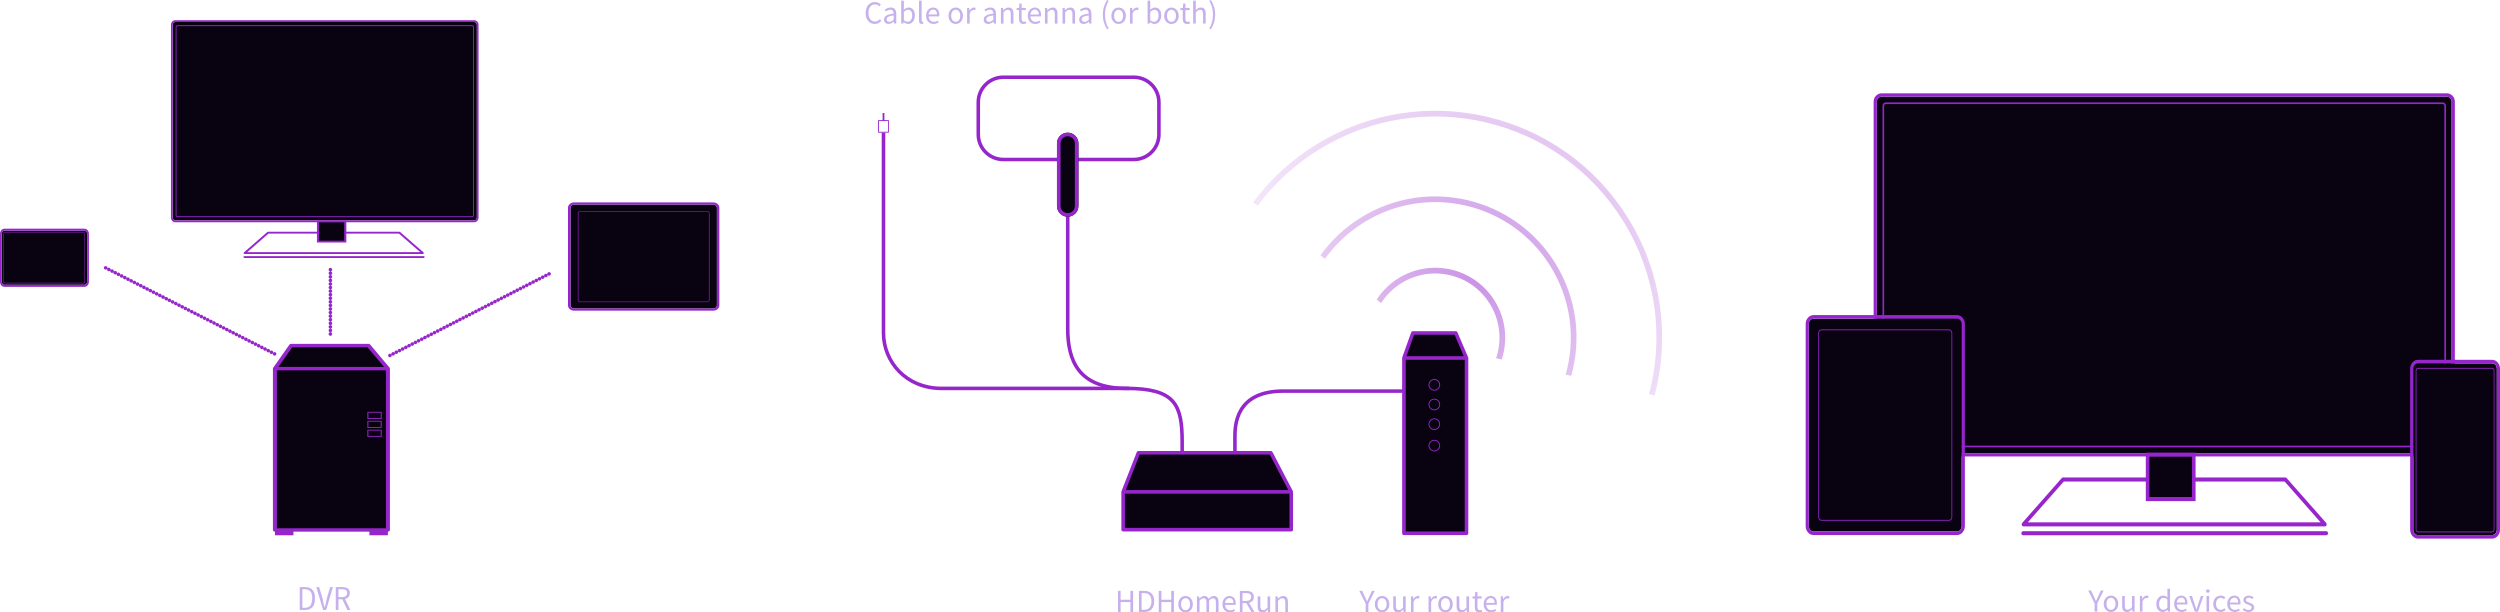 <?xml version="1.0" encoding="UTF-8"?>
<svg id="Layer_1" data-name="Layer 1" xmlns="http://www.w3.org/2000/svg" xmlns:xlink="http://www.w3.org/1999/xlink" viewBox="0 0 1397.89 342.39">
  <defs>
    <style>
      .cls-1 {
        fill: #c7b1ed;
      }

      .cls-2 {
        fill: #090211;
      }

      .cls-3 {
        fill: url(#radial-gradient);
        fill-opacity: .5;
      }

      .cls-3, .cls-4 {
        fill-rule: evenodd;
      }

      .cls-4 {
        fill: #9626cb;
      }

      .cls-5 {
        fill: none;
        stroke: #9626cb;
        stroke-dasharray: 0 2;
        stroke-linecap: round;
        stroke-width: 2px;
      }
    </style>
    <radialGradient id="radial-gradient" cx="-267.87" cy="707.7" fx="-267.87" fy="707.7" r="1.07" gradientTransform="translate(108580.64 54017.09) rotate(-42.71) scale(159.2 -159.2)" gradientUnits="userSpaceOnUse">
      <stop offset="0" stop-color="#9626cb"/>
      <stop offset="1" stop-color="#9626cb" stop-opacity="0"/>
    </radialGradient>
  </defs>
  <g id="Page-1">
    <g id="how-it-works-horizontal">
      <g id="Your-Devices">
        <path id="Shape" class="cls-4" d="m1133.88,292.05h163.67l-20.1-22.81h-123.47l-20.1,22.81Zm-3.14.34l22.11-25.09c.18-.21.44-.33.71-.34h124.3c.27,0,.52.12.71.34l22.12,25.09c.63.72.18,1.95-.71,1.95h-168.53c-.9,0-1.35-1.23-.71-1.95Zm-.48,5.77c0-.63.45-1.14,1.01-1.14h169.47c.56,0,1.01.51,1.01,1.14s-.45,1.14-1.01,1.14h-169.47c-.56,0-1.01-.51-1.01-1.14h0Z"/>
        <path id="Path" class="cls-2" d="m1368.1,54.04c1.51,0,2.73,1.25,2.73,2.79v193.74c0,1.54-1.22,2.79-2.73,2.79h-315.9c-1.51,0-2.73-1.25-2.73-2.79V56.83c0-1.54,1.22-2.79,2.73-2.79h315.9Z"/>
        <path id="Shape-2" data-name="Shape" class="cls-4" d="m1372.65,56.84v193.74c0,2.57-2.04,4.66-4.55,4.66h-315.9c-2.51,0-4.55-2.09-4.55-4.66V56.83c0-2.57,2.04-4.66,4.55-4.66h315.9c2.51,0,4.55,2.09,4.55,4.66Zm-1.82,0c0-1.54-1.22-2.8-2.73-2.8h-315.9c-1.51,0-2.73,1.25-2.73,2.79v193.74c0,1.54,1.22,2.8,2.73,2.8h315.9c1.51,0,2.73-1.25,2.73-2.8V56.84h0Z"/>
        <path id="Path-2" data-name="Path" class="cls-2" d="m1053.52,59.12c0-.24.09-.48.26-.65s.4-.27.65-.28h311.43c.24,0,.48.1.65.28.17.17.26.41.26.65v189.16c0,.24-.09.48-.26.65-.17.17-.4.27-.65.28h-311.43c-.24,0-.48-.1-.65-.28-.17-.17-.26-.41-.26-.65V59.12Z"/>
        <path id="Shape-3" data-name="Shape" class="cls-4" d="m1054.43,57.26h311.43c1.01,0,1.82.84,1.82,1.86v189.16c0,1.03-.82,1.86-1.82,1.86h-311.43c-1.01,0-1.82-.83-1.82-1.86V59.12c0-1.03.81-1.86,1.82-1.86Zm0,.93c-.24,0-.48.1-.65.28-.17.17-.26.41-.26.65v189.16c0,.24.09.48.26.65.17.17.4.27.65.28h311.43c.24,0,.48-.1.65-.28.17-.17.26-.41.26-.65V59.12c0-.24-.09-.48-.26-.65s-.4-.27-.65-.28h-311.43Z"/>
        <polygon id="Path-3" data-name="Path" class="cls-2" points="1200.85 279.06 1200.85 254.22 1226.66 254.22 1226.66 279.06 1200.85 279.06"/>
        <path id="Shape-4" data-name="Shape" class="cls-4" d="m1199.84,253.08h27.83v27.12h-27.83v-27.12Zm2.01,2.28v22.54h23.8v-22.54h-23.8Z"/>
        <path id="Path-4" data-name="Path" class="cls-2" d="m1349.41,206.18c0-1.66,1.18-3,2.64-3h41.42c1.46,0,2.65,1.34,2.65,3v90c0,1.66-1.18,3-2.65,3h-41.42c-1.46,0-2.64-1.34-2.64-3v-90h0Z"/>
        <path id="Shape-5" data-name="Shape" class="cls-4" d="m1352.06,201.18h41.42c2.43,0,4.41,2.24,4.41,5v90c0,2.76-1.97,5-4.41,5h-41.42c-2.43,0-4.41-2.24-4.41-5v-90c0-2.76,1.97-5,4.41-5h0Zm0,2c-1.46,0-2.64,1.34-2.64,3v90c0,1.66,1.18,3,2.64,3h41.42c1.46,0,2.64-1.34,2.64-3v-90c0-1.66-1.18-3-2.64-3h-41.42Z"/>
        <path id="Shape-6" data-name="Shape" class="cls-4" d="m1352.06,205.68h41.42c.73,0,1.32.67,1.32,1.5v89c0,.83-.59,1.5-1.32,1.5h-41.42c-.73,0-1.32-.67-1.32-1.5v-89c0-.83.59-1.5,1.32-1.5h0Zm0,.5c-.49,0-.88.45-.88,1v89c0,.55.39,1,.88,1h41.42c.49,0,.88-.45.88-1v-89c0-.55-.4-1-.88-1h-41.42Z"/>
        <path id="Path-5" data-name="Path" class="cls-2" d="m1011.41,181.18c0-1.66,1.18-3,2.64-3h80.2c1.46,0,2.64,1.34,2.64,3v113c0,1.66-1.18,3-2.64,3h-80.2c-1.46,0-2.64-1.34-2.64-3v-113h0Z"/>
        <path id="Shape-7" data-name="Shape" class="cls-4" d="m1014.06,176.18h80.2c2.43,0,4.41,2.24,4.41,5v113c0,2.76-1.97,5-4.41,5h-80.2c-2.43,0-4.41-2.24-4.41-5v-113c0-2.76,1.97-5,4.41-5h0Zm0,2c-1.46,0-2.64,1.34-2.64,3v113c0,1.66,1.18,3,2.64,3h80.2c1.46,0,2.64-1.34,2.64-3v-113c0-1.66-1.18-3-2.64-3h-80.2Z"/>
        <path id="Path-6" data-name="Path" class="cls-2" d="m1016.7,186.18c0-1.11.79-2,1.76-2h71.39c.97,0,1.76.89,1.76,2v103c0,1.1-.79,2-1.76,2h-71.39c-.97,0-1.76-.9-1.76-2v-103h0Z"/>
        <path id="Shape-8" data-name="Shape" class="cls-4" d="m1089.85,184.68h-71.39c-.73,0-1.32.67-1.32,1.5v103c0,.83.59,1.5,1.32,1.5h71.39c.73,0,1.32-.67,1.32-1.5v-103c0-.83-.59-1.5-1.32-1.5h0Zm-71.39-.5c-.97,0-1.76.89-1.76,2v103c0,1.1.79,2,1.76,2h71.39c.97,0,1.76-.9,1.76-2v-103c0-1.11-.79-2-1.76-2h-71.39Z"/>
        <path id="Shape-9" data-name="Shape" class="cls-1" d="m1171.2,341.99v-4.57l-3.55-7.24h1.6l1.53,3.33c.19.43.38.86.56,1.28.18.42.37.85.58,1.3h.07c.2-.44.41-.88.61-1.3.2-.42.4-.85.58-1.28l1.51-3.33h1.57l-3.55,7.24v4.57h-1.51Zm9.17.22c-.54,0-1.06-.1-1.55-.31-.48-.2-.92-.5-1.28-.88-.39-.42-.69-.91-.9-1.44-.22-.58-.32-1.22-.32-1.94s.11-1.38.32-1.94c.2-.54.51-1.03.9-1.46.36-.39.79-.69,1.28-.9.49-.2,1.02-.31,1.55-.31,1.07,0,2.09.43,2.83,1.21.37.4.67.88.88,1.46.23.56.34,1.21.34,1.94s-.11,1.37-.34,1.94c-.2.53-.5,1.02-.88,1.44-.37.38-.81.68-1.3.88-.48.2-1,.31-1.53.31h0Zm0-1.22c.37,0,.71-.08,1.03-.23.31-.17.58-.4.79-.68.23-.3.4-.65.52-1.06s.18-.86.18-1.37-.06-.96-.18-1.37c-.12-.42-.29-.78-.52-1.08-.22-.3-.48-.53-.79-.68-.32-.17-.67-.26-1.03-.25-.36,0-.71.08-1.03.25-.32.16-.6.4-.81.68-.22.3-.38.66-.5,1.08-.12.41-.18.86-.18,1.37s.06.96.18,1.37c.12.41.29.76.5,1.06.23.29.5.52.81.68.31.16.65.23,1.03.23h0Zm8.91,1.22c-.94,0-1.62-.29-2.05-.86-.42-.58-.63-1.43-.63-2.56v-5.54h1.49v5.35c0,.83.13,1.43.38,1.8.26.36.68.54,1.26.54.43,0,.85-.11,1.21-.34.35-.24.73-.62,1.15-1.13v-6.21h1.48v8.75h-1.22l-.13-1.37h-.05c-.41.48-.84.86-1.3,1.15-.44.29-.97.43-1.58.43h0Zm7.24-.22v-8.75h1.22l.13,1.58h.05c.3-.55.66-.99,1.08-1.31.43-.32.9-.49,1.4-.49.35,0,.66.06.94.18l-.29,1.3c-.13-.04-.26-.08-.4-.11-.15-.03-.3-.04-.45-.04-.37,0-.76.15-1.17.45-.4.3-.74.82-1.04,1.57v5.62h-1.48Zm12.83.22c-1.1,0-1.99-.4-2.65-1.19-.65-.79-.97-1.92-.97-3.38,0-.71.1-1.34.31-1.91.19-.53.48-1.03.85-1.46.35-.4.75-.7,1.21-.92.45-.21.94-.33,1.44-.32.5,0,.94.09,1.31.27.37.18.75.43,1.13.74l-.07-1.49v-3.37h1.49v12.82h-1.22l-.13-1.03h-.05c-.35.34-.75.63-1.21.88-.44.24-.94.36-1.44.36h0Zm.32-1.24c.41,0,.79-.1,1.15-.29.36-.2.72-.51,1.08-.92v-4.57c-.37-.34-.73-.57-1.08-.7-.33-.14-.68-.22-1.04-.22-.35,0-.68.08-.99.25-.3.16-.56.38-.79.68-.24.31-.42.67-.54,1.04-.14.44-.2.9-.2,1.37,0,1.06.21,1.88.63,2.47.42.59,1.01.88,1.78.88h0Zm10.22,1.24c-.59,0-1.14-.1-1.66-.31-.5-.21-.95-.52-1.33-.9-.39-.42-.69-.91-.88-1.44-.22-.56-.32-1.21-.32-1.93s.11-1.36.32-1.93c.2-.54.5-1.03.88-1.46.35-.38.78-.69,1.26-.9.46-.21.95-.32,1.46-.32.55,0,1.04.1,1.48.29.44.19.81.47,1.1.83.3.36.53.79.68,1.3.16.55.24,1.12.23,1.69,0,.16,0,.31-.02.47,0,.14-.01.27-.04.38h-5.9c.06.94.35,1.68.86,2.23.53.54,1.21.81,2.05.81.42,0,.8-.06,1.15-.18.36-.13.7-.3,1.03-.5l.52.97c-.38.24-.81.45-1.28.63s-1,.27-1.6.27h0Zm-2.75-5.29h4.68c0-.89-.19-1.56-.58-2.02-.37-.47-.9-.7-1.58-.7-.31,0-.61.06-.9.18-.28.12-.53.3-.76.54-.23.23-.42.51-.58.85-.14.34-.24.72-.29,1.15Zm10.12,5.08l-3.15-8.75h1.53l1.66,4.97.4,1.3c.14.43.28.86.41,1.28h.07c.13-.42.26-.85.4-1.28l.4-1.3,1.66-4.97h1.46l-3.1,8.75h-1.73Zm6.51,0v-8.75h1.48v8.75h-1.48Zm.76-10.55c-.29,0-.53-.09-.74-.27-.19-.18-.3-.43-.29-.68,0-.29.1-.52.29-.68.2-.18.45-.27.74-.27s.53.09.72.27c.2.17.31.4.31.68,0,.26-.11.51-.31.68-.19.18-.43.27-.72.27h0Zm7.13,10.76c-.55,0-1.1-.1-1.62-.31-.5-.2-.94-.5-1.31-.88-.38-.42-.67-.91-.86-1.44-.2-.58-.31-1.22-.31-1.94s.11-1.38.34-1.94c.21-.54.52-1.04.92-1.46.38-.39.83-.7,1.33-.9.52-.2,1.07-.31,1.62-.31.58,0,1.07.1,1.48.31.41.2.77.44,1.08.72l-.76.97c-.24-.22-.52-.41-.81-.56-.29-.15-.61-.22-.94-.22-.38,0-.76.08-1.1.25-.34.16-.63.39-.86.68-.24.3-.43.66-.58,1.08-.14.44-.2.9-.2,1.37,0,.5.07.96.2,1.37s.31.76.54,1.06c.24.29.53.52.86.68.34.16.7.23,1.1.23s.78-.08,1.12-.25c.35-.18.66-.39.94-.63l.65.99c-.39.34-.83.62-1.31.83-.48.19-.98.29-1.51.29h0Zm7.91,0c-.59,0-1.14-.1-1.66-.31-.5-.21-.95-.52-1.33-.9-.39-.42-.69-.91-.88-1.44-.22-.56-.32-1.21-.32-1.93s.11-1.36.32-1.93c.2-.54.5-1.03.88-1.46.35-.38.78-.69,1.26-.9.46-.21.95-.32,1.46-.32.55,0,1.04.1,1.48.29.44.19.81.47,1.1.83.3.36.53.79.68,1.3.16.55.24,1.12.23,1.69,0,.16,0,.31-.02.47,0,.14-.01.27-.04.38h-5.9c.06.94.35,1.68.86,2.23.53.54,1.21.81,2.05.81.42,0,.8-.06,1.15-.18.36-.13.7-.3,1.03-.5l.52.97c-.38.24-.81.45-1.28.63s-1,.27-1.6.27h0Zm-2.75-5.29h4.68c0-.89-.19-1.56-.58-2.02-.37-.47-.9-.7-1.58-.7-.31,0-.61.06-.9.18-.28.12-.53.3-.76.54-.23.23-.42.51-.58.85-.14.34-.24.72-.29,1.15Zm10.42,5.29c-.61,0-1.22-.11-1.78-.34-.53-.21-1.03-.5-1.48-.86l.74-.99c.38.31.77.56,1.17.76.41.19.88.29,1.4.29.58,0,1.01-.13,1.3-.4.29-.26.43-.59.43-.97,0-.21-.06-.42-.18-.59-.13-.17-.29-.32-.47-.43-.19-.14-.41-.25-.63-.34l-.72-.29c-.32-.11-.63-.23-.94-.36-.3-.14-.58-.31-.85-.5-.24-.2-.44-.44-.59-.7-.16-.26-.23-.58-.23-.95,0-.35.07-.67.2-.97.14-.31.34-.58.59-.79.26-.23.58-.4.95-.52.41-.14.83-.2,1.26-.2.55,0,1.06.1,1.51.29.47.19.87.43,1.21.7l-.7.94c-.29-.22-.6-.41-.94-.56-.33-.15-.7-.22-1.06-.22-.55,0-.96.13-1.22.38-.24.23-.38.55-.38.88,0,.2.05.38.16.54.11.14.25.28.43.4.18.11.38.21.61.31.56.2,1.12.41,1.67.65.32.13.61.3.86.5.25.19.46.43.61.72.17.29.25.64.25,1.04,0,.36-.07.7-.22,1.01-.14.32-.35.6-.61.83-.26.24-.6.43-1.01.56-.44.15-.9.22-1.37.22h0Z"/>
      </g>
    </g>
  </g>
  <path id="Path-7" data-name="Path" class="cls-4" d="m694.79,229.75c-3.23,5.43-3.28,11.67-3.28,14.93v8.5h-2v-8.5c0-3.24.02-10,3.56-15.95,3.6-6.05,10.72-11.05,24.44-11.05h78.77v2h-78.77c-13.16,0-19.54,4.75-22.72,10.07Z"/>
  <path id="Shape-10" data-name="Shape" class="cls-3" d="m772.26,169.49c2.9-4.54,6.78-8.37,11.37-11.2,16.86-10.44,38.99-5.24,49.43,11.62,5.86,9.47,6.79,20.59,3.5,30.38l3.12.73c3.48-10.59,2.42-22.58-3.9-32.79-11.37-18.36-35.46-24.02-53.82-12.66-4.9,3.02-9.07,7.1-12.21,11.93l2.52,1.98h0Zm103.2,39.95l3.11.73c5.77-20.55,3.23-43.36-8.89-62.94-22.97-37.09-71.65-48.54-108.74-25.57-9.14,5.66-16.72,12.88-22.62,21.1l2.51,1.98c5.67-7.94,12.97-14.91,21.79-20.37,35.59-22.04,82.31-11.05,104.35,24.54,11.66,18.83,14.08,40.78,8.49,60.53h0Zm46.63,10.96l3.11.73c8.56-32.49,4.27-68.29-14.82-99.11-36.88-59.57-115.07-77.95-174.64-41.07-14.03,8.69-25.78,19.67-35.06,32.16l2.51,1.98c9.05-12.2,20.52-22.93,34.23-31.42,58.07-35.96,134.29-18.03,170.25,40.03,18.62,30.07,22.79,65.01,14.42,96.7h0Z"/>
  <path id="Path-8" data-name="Path" class="cls-4" d="m596.02,117.18h2v66.5c0,8.92,1.49,17.02,6.15,22.88,4.62,5.81,12.53,9.62,25.84,9.62s21.69,2.24,26.37,7.46c4.66,5.19,5.63,13.07,5.63,23.54v6h-2v-6c0-10.53-1.03-17.65-5.12-22.21-4.07-4.53-11.42-6.79-24.88-6.79s-22.28-3.94-27.4-10.38c-5.08-6.39-6.59-15.05-6.59-24.12v-66.5Z"/>
  <polygon id="Path-9" data-name="Path" class="cls-2" points="722.01 296.18 628.01 296.18 628.01 275.04 636.56 253.18 710.62 253.18 722.01 275.04 722.01 296.18"/>
  <path id="Shape-11" data-name="Shape" class="cls-4" d="m635.63,252.81c.15-.38.52-.64.93-.64h74.06c.37,0,.71.21.89.54l11.39,21.86c.07.14.11.3.11.46v21.14c0,.55-.45,1-1,1h-94c-.55,0-1-.45-1-1v-21.14c0-.12.02-.25.07-.36l8.54-21.86Zm1.61,1.36l-7.76,19.86h90.89l-10.35-19.86h-72.77Zm83.77,21.86h-92v19.14h92v-19.14Z"/>
  <polygon id="Path-10" data-name="Path" class="cls-2" points="785.01 298.18 785.01 200.18 790.01 186.18 814.01 186.18 820.01 200.18 820.01 298.18 785.01 298.18"/>
  <path id="Shape-12" data-name="Shape" class="cls-4" d="m789.07,185.84c.14-.4.52-.66.94-.66h24c.4,0,.76.24.92.61l6,14c.05.12.08.26.08.39v98c0,.55-.45,1-1,1h-35c-.55,0-1-.45-1-1v-98c0-.12.02-.23.06-.34l5-14Zm1.65,1.34l-4.29,12h32.06l-5.14-12h-22.64Zm28.3,14h-33v96h33v-96ZM546.01,57.18c0-8.28,6.71-15,15-15h73c8.28,0,15,6.72,15,15v18c0,8.28-6.72,15-15,15h-73c-8.28,0-15-6.72-15-15v-18Zm15-13c-7.18,0-13,5.82-13,13v18c0,7.18,5.82,13,13,13h73c7.18,0,13-5.82,13-13v-18c0-7.18-5.82-13-13-13h-73Z"/>
  <path id="Path-11" data-name="Path" class="cls-2" d="m591.01,80.18c0-3.31,2.69-6,6-6s6,2.69,6,6v35c0,3.31-2.69,6-6,6s-6-2.69-6-6v-35Z"/>
  <path id="Shape-13" data-name="Shape" class="cls-4" d="m601.01,115.18v-35c0-2.21-1.79-4-4-4s-4,1.79-4,4v35c0,2.21,1.79,4,4,4s4-1.79,4-4Zm-4-41c-3.31,0-6,2.69-6,6v35c0,3.31,2.69,6,6,6s6-2.69,6-6v-35c0-3.31-2.69-6-6-6Zm205,138.25c-1.52,0-2.75,1.23-2.75,2.75s1.23,2.75,2.75,2.75,2.75-1.23,2.75-2.75-1.23-2.75-2.75-2.75Zm-3.25,2.75c0-1.79,1.46-3.25,3.25-3.25s3.25,1.46,3.25,3.25-1.46,3.25-3.25,3.25-3.25-1.46-3.25-3.25h0Zm3.25,8.25c-1.52,0-2.75,1.23-2.75,2.75s1.23,2.75,2.75,2.75,2.75-1.23,2.75-2.75-1.23-2.75-2.75-2.75Zm-3.25,2.75c0-1.79,1.46-3.25,3.25-3.25s3.25,1.46,3.25,3.25-1.46,3.25-3.25,3.25-3.25-1.46-3.25-3.25h0Zm3.25,8.25c-1.52,0-2.75,1.23-2.75,2.75s1.23,2.75,2.75,2.75,2.75-1.23,2.75-2.75-1.23-2.75-2.75-2.75Zm-3.25,2.75c0-1.79,1.46-3.25,3.25-3.25s3.25,1.46,3.25,3.25-1.46,3.25-3.25,3.25-3.25-1.46-3.25-3.25h0Zm3.25,9.25c-1.52,0-2.75,1.23-2.75,2.75s1.23,2.75,2.75,2.75,2.75-1.23,2.75-2.75-1.23-2.75-2.75-2.75Zm-3.25,2.75c0-1.79,1.46-3.25,3.25-3.25s3.25,1.46,3.25,3.25-1.46,3.25-3.25,3.25-3.25-1.46-3.25-3.25h0ZM493.01,74.18h2v112c0,15.47,12.07,30,31.5,30h105v2h-105c-20.57,0-33.5-15.47-33.5-32v-112Z"/>
  <path id="Shape-14" data-name="Shape" class="cls-1" d="m489.18,13.39c-.71,0-1.4-.13-2.05-.41-.62-.28-1.18-.68-1.64-1.19-.46-.53-.82-1.17-1.08-1.93-.25-.77-.38-1.63-.38-2.59s.13-1.8.4-2.56c.26-.76.63-1.4,1.1-1.93.46-.52,1.02-.93,1.66-1.21.66-.29,1.37-.44,2.09-.43.72,0,1.35.15,1.89.45.55.29,1,.62,1.35,1.01l-.81.97c-.3-.33-.66-.6-1.06-.81-.42-.21-.88-.31-1.35-.31-.56,0-1.07.11-1.53.34-.46.22-.86.55-1.17.95-.32.41-.58.91-.76,1.49-.18.65-.26,1.31-.25,1.98,0,.74.08,1.42.25,2.02.18.59.43,1.09.74,1.51s.69.74,1.13.97c.46.23.97.34,1.53.34s1.08-.11,1.51-.34c.43-.24.84-.57,1.22-.99l.83.94c-.47.54-1,.96-1.58,1.26s-1.27.45-2.03.45h0Zm7.69,0c-.73,0-1.34-.22-1.84-.65-.48-.43-.72-1.04-.72-1.84,0-.96.43-1.69,1.28-2.2.85-.52,2.21-.88,4.09-1.08,0-.28-.03-.55-.09-.81-.04-.25-.13-.49-.27-.7-.14-.21-.33-.38-.56-.49-.23-.13-.52-.2-.88-.2-.5,0-.98.1-1.42.29-.44.19-.84.41-1.19.65l-.58-1.03c.47-.3.97-.55,1.49-.76.62-.26,1.28-.39,1.94-.38,1.07,0,1.84.33,2.32.99.48.65.72,1.52.72,2.61v5.36h-1.22l-.13-1.04h-.05c-.42.35-.87.65-1.35.9-.48.24-1,.36-1.55.36h0Zm.43-1.19c.42,0,.82-.1,1.19-.29.43-.25.83-.54,1.19-.88v-2.43c-.73.1-1.35.21-1.85.34-.49.13-.89.29-1.21.47-.3.18-.52.39-.67.63-.13.23-.2.48-.2.76,0,.5.15.86.45,1.08.3.22.67.32,1.1.32h0Zm10.49,1.19c-.41,0-.83-.1-1.28-.29-.45-.21-.86-.49-1.22-.83h-.05l-.13.9h-1.19V.36h1.48v3.49l-.04,1.58c.39-.34.83-.64,1.3-.86.47-.24.95-.36,1.44-.36.56,0,1.06.11,1.49.32.43.2.79.5,1.08.9.3.38.52.85.67,1.4.16.54.23,1.15.23,1.82,0,.74-.1,1.41-.31,2-.18.55-.46,1.05-.83,1.49-.35.41-.75.72-1.21.94-.45.2-.94.31-1.44.31Zm-.25-1.24c.36,0,.69-.08.99-.23.31-.17.58-.4.79-.68.23-.3.4-.67.52-1.1.13-.43.2-.92.2-1.46,0-.48-.04-.92-.13-1.31-.07-.36-.21-.7-.41-1.01-.18-.29-.42-.51-.72-.67-.29-.16-.64-.23-1.04-.23-.71,0-1.49.4-2.34,1.19v4.59c.38.34.76.58,1.13.72.38.13.72.2,1.01.2h0Zm7.9,1.24c-.56,0-.97-.17-1.21-.5-.24-.34-.36-.83-.36-1.48V.36h1.48v11.16c0,.24.04.41.13.5.08.1.18.14.29.14h.13c.07,0,.13-.02.2-.04l.2,1.12c-.1.05-.21.08-.34.11-.13.02-.3.04-.5.04h0Zm6.57,0c-.59,0-1.14-.1-1.66-.31-.5-.21-.95-.52-1.33-.9-.39-.42-.69-.91-.88-1.44-.22-.56-.32-1.21-.32-1.93s.11-1.36.32-1.93c.2-.54.5-1.03.88-1.46.35-.38.78-.69,1.26-.9.46-.21.95-.32,1.46-.32.55,0,1.04.1,1.48.29.44.19.81.47,1.1.83.3.36.53.79.68,1.3.16.55.24,1.12.23,1.69,0,.16,0,.31-.02.47,0,.14-.01.27-.04.38h-5.9c.06.94.35,1.68.86,2.23.53.54,1.21.81,2.05.81.42,0,.8-.06,1.15-.18.36-.13.7-.3,1.03-.5l.52.97c-.38.24-.81.45-1.28.63-.47.18-1,.27-1.6.27h0Zm-2.75-5.29h4.68c0-.89-.19-1.56-.58-2.02-.37-.47-.9-.7-1.58-.7-.31,0-.61.06-.9.18-.28.12-.53.3-.76.54-.23.23-.42.51-.58.85-.14.34-.24.72-.29,1.15Zm15.14,5.29c-.54,0-1.06-.1-1.55-.31-.48-.2-.92-.5-1.28-.88-.39-.42-.69-.91-.9-1.44-.22-.58-.32-1.22-.32-1.94s.11-1.38.32-1.94c.2-.54.51-1.03.9-1.46.36-.39.79-.69,1.28-.9.49-.2,1.02-.31,1.55-.31,1.07,0,2.09.43,2.83,1.21.37.4.67.88.88,1.46.23.56.34,1.21.34,1.94s-.11,1.37-.34,1.94c-.2.53-.5,1.02-.88,1.44-.37.38-.81.68-1.3.88-.48.2-1,.31-1.53.31h0Zm0-1.22c.37,0,.71-.08,1.03-.23.31-.17.58-.4.79-.68.23-.3.4-.65.52-1.06s.18-.86.18-1.37-.06-.96-.18-1.37c-.12-.42-.29-.78-.52-1.08-.22-.3-.48-.53-.79-.68-.32-.17-.67-.26-1.03-.25-.36,0-.71.08-1.03.25-.32.16-.6.4-.81.68-.22.3-.38.66-.5,1.08-.12.41-.18.86-.18,1.37s.06.96.18,1.37.29.76.5,1.06c.23.29.5.52.81.68.31.16.65.23,1.03.23h0Zm6.35,1.01V4.43h1.22l.13,1.58h.05c.3-.55.66-.99,1.08-1.31.43-.32.9-.49,1.4-.49.35,0,.66.06.94.18l-.29,1.3c-.13-.04-.26-.08-.4-.11-.15-.03-.3-.04-.45-.04-.37,0-.76.15-1.17.45-.4.3-.74.82-1.04,1.57v5.62h-1.48Zm11.86.22c-.73,0-1.34-.22-1.84-.65-.48-.43-.72-1.04-.72-1.84,0-.96.43-1.69,1.28-2.2.85-.52,2.21-.88,4.09-1.08,0-.28-.03-.55-.09-.81-.04-.25-.13-.49-.27-.7-.14-.21-.33-.38-.56-.49-.23-.13-.52-.2-.88-.2-.5,0-.98.1-1.42.29s-.84.41-1.19.65l-.58-1.03c.47-.3.97-.55,1.49-.76.62-.26,1.28-.39,1.94-.38,1.07,0,1.84.33,2.32.99.48.65.72,1.52.72,2.61v5.36h-1.22l-.13-1.04h-.05c-.42.35-.87.65-1.35.9-.48.24-1,.36-1.55.36Zm.43-1.19c.42,0,.82-.1,1.19-.29.43-.25.83-.54,1.19-.88v-2.43c-.73.1-1.35.21-1.85.34-.49.13-.89.29-1.21.47-.3.18-.52.39-.67.63-.13.23-.2.48-.2.76,0,.5.15.86.45,1.08.3.22.67.32,1.1.32h0Zm6.62.97V4.43h1.22l.13,1.26h.05c.42-.42.86-.77,1.31-1.04.47-.29,1.01-.43,1.62-.43.92,0,1.6.29,2.02.86.43.58.65,1.43.65,2.56v5.54h-1.48v-5.35c0-.83-.13-1.42-.4-1.78-.26-.37-.68-.56-1.26-.56-.43,0-.85.11-1.21.34-.35.23-.74.56-1.19,1.01v6.34h-1.48Zm12.6.22c-.47,0-.86-.07-1.19-.22-.3-.14-.57-.34-.77-.59-.2-.27-.34-.59-.41-.92-.09-.39-.13-.79-.13-1.19v-4.84h-1.3v-1.12l1.37-.09.18-2.45h1.24v2.45h2.36v1.21h-2.36v4.86c0,.54.1.96.29,1.26.2.29.56.43,1.06.43.16,0,.32-.02.5-.07.18-.05.34-.1.49-.16l.29,1.12c-.24.08-.5.16-.79.22-.27.07-.55.11-.83.11h0Zm6.63,0c-.59,0-1.14-.1-1.66-.31-.5-.21-.95-.52-1.33-.9-.39-.42-.69-.91-.88-1.44-.22-.56-.32-1.21-.32-1.93s.11-1.36.32-1.93c.2-.54.5-1.03.88-1.46.35-.38.78-.69,1.26-.9.46-.21.95-.32,1.46-.32.55,0,1.04.1,1.48.29.44.19.81.47,1.1.83.3.36.53.79.68,1.3.16.55.24,1.12.23,1.69,0,.16,0,.31-.02.47,0,.14-.01.27-.04.38h-5.9c.06.94.35,1.68.86,2.23.53.54,1.21.81,2.05.81.42,0,.8-.06,1.15-.18.36-.13.7-.3,1.03-.5l.52.97c-.38.24-.81.45-1.28.63-.47.18-1,.27-1.6.27h0Zm-2.75-5.29h4.68c0-.89-.19-1.56-.58-2.02-.37-.47-.9-.7-1.58-.7-.31,0-.61.06-.9.18-.28.12-.53.3-.76.54-.23.23-.42.51-.58.85-.14.34-.24.72-.29,1.15h0Zm8.14,5.08V4.43h1.22l.13,1.26h.05c.42-.42.86-.77,1.31-1.04.47-.29,1.01-.43,1.62-.43.92,0,1.6.29,2.02.86.43.58.65,1.43.65,2.56v5.54h-1.48v-5.35c0-.83-.13-1.42-.4-1.78-.26-.37-.68-.56-1.26-.56-.43,0-.85.11-1.21.34-.35.23-.74.56-1.19,1.01v6.34h-1.48Zm9.84,0V4.43h1.22l.13,1.26h.05c.42-.42.86-.77,1.31-1.04.47-.29,1.01-.43,1.62-.43.92,0,1.6.29,2.02.86.43.58.65,1.43.65,2.56v5.54h-1.48v-5.35c0-.83-.13-1.42-.4-1.78-.26-.37-.68-.56-1.26-.56-.43,0-.85.11-1.21.34-.35.23-.74.56-1.19,1.01v6.34h-1.48Zm11.86.22c-.73,0-1.34-.22-1.84-.65-.48-.43-.72-1.04-.72-1.84,0-.96.43-1.69,1.28-2.2.85-.52,2.21-.88,4.09-1.08,0-.28-.03-.55-.09-.81-.04-.25-.13-.49-.27-.7-.14-.21-.33-.38-.56-.49-.23-.13-.52-.2-.88-.2-.5,0-.98.1-1.42.29s-.84.41-1.19.65l-.58-1.03c.47-.3.97-.55,1.49-.76.62-.26,1.28-.39,1.94-.38,1.07,0,1.84.33,2.32.99.48.65.72,1.52.72,2.61v5.36h-1.22l-.13-1.04h-.05c-.42.35-.87.65-1.35.9-.48.24-1,.36-1.55.36Zm.43-1.19c.42,0,.82-.1,1.19-.29.43-.25.83-.54,1.19-.88v-2.43c-.73.1-1.35.21-1.85.34-.49.13-.89.29-1.21.47-.3.18-.52.39-.67.63-.13.23-.2.48-.2.76,0,.5.15.86.45,1.08.3.22.67.32,1.1.32h0Zm12.6,4.14c-.74-1.19-1.33-2.46-1.75-3.8-.42-1.33-.63-2.79-.63-4.37s.21-3.04.63-4.36c.42-1.34,1.01-2.62,1.75-3.82l.92.43c-.7,1.15-1.22,2.4-1.57,3.71-.34,1.32-.51,2.67-.5,4.03,0,1.38.17,2.73.5,4.05.35,1.31.87,2.54,1.57,3.69l-.92.43h0Zm6.47-2.95c-.54,0-1.06-.1-1.55-.31-.48-.2-.92-.5-1.28-.88-.39-.42-.69-.91-.9-1.44-.22-.58-.32-1.22-.32-1.94s.11-1.38.32-1.94c.2-.54.51-1.03.9-1.46.36-.39.79-.69,1.28-.9.49-.2,1.02-.31,1.55-.31,1.07,0,2.09.43,2.83,1.21.37.4.67.88.88,1.46.23.56.34,1.21.34,1.94s-.11,1.37-.34,1.94c-.2.53-.5,1.02-.88,1.44-.37.38-.81.68-1.3.88-.48.2-1,.31-1.53.31h0Zm0-1.22c.37,0,.71-.08,1.03-.23.31-.17.58-.4.79-.68.23-.3.4-.65.52-1.06.12-.41.18-.86.18-1.37s-.06-.96-.18-1.37c-.12-.42-.29-.78-.52-1.08-.22-.3-.48-.53-.79-.68-.32-.17-.67-.26-1.03-.25-.36,0-.71.08-1.03.25-.32.16-.6.4-.81.68-.22.3-.38.66-.5,1.08-.12.41-.18.86-.18,1.37s.06.96.18,1.37c.12.41.29.76.5,1.06.23.29.5.52.81.68.31.16.65.23,1.03.23h0Zm6.35,1.01V4.43h1.22l.13,1.58h.05c.3-.55.66-.99,1.08-1.31.43-.32.9-.49,1.4-.49.35,0,.66.06.94.18l-.29,1.3c-.13-.04-.26-.08-.4-.11-.15-.03-.3-.04-.45-.04-.37,0-.76.15-1.17.45-.4.3-.74.82-1.04,1.57v5.62h-1.48Zm13.71.22c-.41,0-.83-.1-1.28-.29-.45-.21-.86-.49-1.22-.83h-.05l-.13.9h-1.19V.36h1.48v3.49l-.04,1.58c.39-.34.83-.64,1.3-.86.47-.24.95-.36,1.44-.36.56,0,1.06.11,1.49.32.43.2.79.5,1.08.9.3.38.52.85.67,1.4.16.54.23,1.15.23,1.82,0,.74-.1,1.41-.31,2-.18.55-.46,1.05-.83,1.49-.35.41-.75.72-1.21.94-.45.2-.94.31-1.44.31h0Zm-.25-1.24c.36,0,.69-.08.99-.23.31-.17.58-.4.79-.68.23-.3.4-.67.52-1.1.13-.43.2-.92.2-1.46,0-.48-.04-.92-.13-1.31-.07-.36-.21-.7-.41-1.01-.18-.29-.42-.51-.72-.67-.29-.16-.64-.23-1.04-.23-.71,0-1.49.4-2.34,1.19v4.59c.38.34.76.58,1.13.72.38.13.72.2,1.01.2h0Zm9.73,1.24c-.54,0-1.06-.1-1.55-.31-.48-.2-.92-.5-1.28-.88-.39-.42-.69-.91-.9-1.44-.22-.58-.32-1.22-.32-1.94s.11-1.38.32-1.94c.2-.54.51-1.03.9-1.46.36-.39.79-.69,1.28-.9.49-.2,1.02-.31,1.55-.31,1.07,0,2.09.43,2.83,1.21.37.4.67.88.88,1.46.23.56.34,1.21.34,1.94s-.11,1.37-.34,1.94c-.2.53-.5,1.02-.88,1.44-.37.38-.81.68-1.3.88-.48.2-1,.31-1.53.31h0Zm0-1.22c.37,0,.71-.08,1.03-.23.31-.17.58-.4.79-.68.23-.3.4-.65.52-1.06s.18-.86.18-1.37-.06-.96-.18-1.37c-.12-.42-.29-.78-.52-1.08-.22-.3-.48-.53-.79-.68-.32-.17-.67-.26-1.03-.25-.36,0-.71.08-1.03.25-.32.16-.6.4-.81.68-.22.3-.38.66-.5,1.08-.12.41-.18.86-.18,1.37s.06.96.18,1.37c.12.41.29.76.5,1.06.23.29.5.52.81.68.31.16.65.23,1.03.23h0Zm8.81,1.22c-.47,0-.86-.07-1.19-.22-.3-.14-.57-.34-.77-.59-.2-.27-.34-.59-.41-.92-.09-.39-.13-.79-.13-1.19v-4.84h-1.3v-1.12l1.37-.09.18-2.45h1.24v2.45h2.36v1.21h-2.36v4.86c0,.54.1.96.29,1.26.2.29.56.43,1.06.43.16,0,.32-.02.5-.07.18-.05.34-.1.49-.16l.29,1.12c-.24.08-.5.16-.79.22-.27.07-.55.11-.83.11Zm3.33-.22V.36h1.48v3.49l-.05,1.8c.42-.4.86-.73,1.31-1.01.46-.29.99-.43,1.6-.43.92,0,1.6.29,2.02.86.43.58.65,1.43.65,2.56v5.54h-1.48v-5.35c0-.83-.13-1.42-.4-1.78-.26-.37-.68-.56-1.26-.56-.43,0-.85.11-1.21.34-.35.23-.74.56-1.19,1.01v6.34h-1.48Zm9.92,3.17l-.92-.43c.69-1.15,1.22-2.39,1.55-3.69.35-1.32.52-2.67.52-4.05s-.17-2.72-.52-4.03c-.33-1.31-.85-2.56-1.55-3.71l.92-.43c.74,1.2,1.32,2.48,1.75,3.82.42,1.32.63,2.77.63,4.36s-.21,3.04-.63,4.37c-.42,1.33-1.01,2.61-1.75,3.8h0Zm86.54,325.83v-4.57l-3.55-7.24h1.6l1.53,3.33c.19.43.38.86.56,1.28.18.42.37.85.58,1.3h.07c.2-.44.41-.88.61-1.3.2-.42.4-.85.58-1.28l1.51-3.33h1.57l-3.55,7.24v4.57h-1.51Zm9.17.22c-.54,0-1.06-.1-1.55-.31-.48-.2-.92-.5-1.28-.88-.39-.42-.69-.91-.9-1.44-.22-.58-.32-1.22-.32-1.94s.11-1.38.32-1.94c.2-.54.51-1.03.9-1.46.36-.39.79-.69,1.28-.9.49-.2,1.02-.31,1.55-.31,1.07,0,2.09.43,2.83,1.21.37.4.67.88.88,1.46.23.56.34,1.21.34,1.94s-.11,1.37-.34,1.94c-.2.53-.5,1.02-.88,1.44-.37.38-.81.68-1.3.88-.48.2-1,.31-1.53.31h0Zm0-1.22c.37,0,.71-.08,1.03-.23.31-.17.58-.4.79-.68.23-.3.4-.65.52-1.06.12-.41.18-.86.18-1.37s-.06-.96-.18-1.37c-.12-.42-.29-.78-.52-1.08-.22-.3-.48-.53-.79-.68-.32-.17-.67-.26-1.03-.25-.36,0-.71.08-1.03.25-.32.16-.6.4-.81.68-.22.3-.38.66-.5,1.08-.12.41-.18.86-.18,1.37s.06.96.18,1.37c.12.41.29.76.5,1.06.23.29.5.52.81.68.31.16.65.23,1.03.23h0Zm8.91,1.22c-.94,0-1.62-.29-2.05-.86-.42-.58-.63-1.43-.63-2.56v-5.54h1.49v5.35c0,.83.13,1.43.38,1.8.26.36.68.54,1.26.54.43,0,.85-.11,1.21-.34.35-.24.73-.62,1.15-1.13v-6.21h1.48v8.75h-1.22l-.13-1.37h-.05c-.41.48-.84.86-1.3,1.15-.44.29-.97.43-1.58.43h0Zm7.23-.22v-8.75h1.22l.13,1.58h.05c.3-.55.66-.99,1.08-1.31.43-.32.9-.49,1.4-.49.35,0,.66.06.94.18l-.29,1.3c-.13-.04-.26-.08-.4-.11-.15-.03-.3-.04-.45-.04-.37,0-.76.15-1.17.45-.4.3-.74.82-1.04,1.57v5.62h-1.48Zm9.84,0v-8.75h1.22l.13,1.58h.05c.3-.55.66-.99,1.08-1.31.43-.32.9-.49,1.4-.49.35,0,.66.06.94.18l-.29,1.3c-.13-.04-.26-.08-.4-.11-.15-.03-.3-.04-.45-.04-.37,0-.76.15-1.17.45-.4.3-.74.82-1.04,1.57v5.62h-1.48Zm9.47.22c-.54,0-1.06-.1-1.55-.31-.48-.2-.92-.5-1.28-.88-.39-.42-.69-.91-.9-1.44-.22-.58-.32-1.22-.32-1.94s.11-1.38.32-1.94c.2-.54.51-1.03.9-1.46.36-.39.79-.69,1.28-.9.49-.2,1.02-.31,1.55-.31,1.07,0,2.09.43,2.83,1.21.37.4.67.88.88,1.46.23.56.34,1.21.34,1.94s-.11,1.37-.34,1.94c-.2.53-.5,1.02-.88,1.44-.37.38-.81.68-1.3.88-.48.2-1,.31-1.53.31h0Zm0-1.22c.37,0,.71-.08,1.03-.23.31-.17.58-.4.79-.68.23-.3.4-.65.52-1.06.12-.41.18-.86.18-1.37s-.06-.96-.18-1.37c-.12-.42-.29-.78-.52-1.08-.22-.3-.48-.53-.79-.68-.32-.17-.67-.26-1.03-.25-.36,0-.71.08-1.03.25-.32.16-.6.4-.81.68-.22.3-.38.66-.5,1.08-.12.41-.18.86-.18,1.37s.06.96.18,1.37c.12.41.29.76.5,1.06.23.29.5.52.81.68.31.16.65.23,1.03.23h0Zm8.91,1.22c-.94,0-1.62-.29-2.05-.86-.42-.58-.63-1.43-.63-2.56v-5.54h1.49v5.35c0,.83.13,1.43.38,1.8.26.36.68.54,1.26.54.43,0,.85-.11,1.21-.34.35-.24.73-.62,1.15-1.13v-6.21h1.48v8.75h-1.22l-.13-1.37h-.05c-.41.48-.84.86-1.3,1.15-.44.29-.97.43-1.58.43h0Zm9.99,0c-.47,0-.86-.07-1.19-.22-.3-.14-.57-.34-.77-.59-.2-.27-.34-.59-.41-.92-.09-.39-.13-.79-.13-1.19v-4.84h-1.3v-1.12l1.37-.09.18-2.45h1.24v2.45h2.36v1.21h-2.36v4.86c0,.54.1.96.29,1.26.2.29.56.43,1.06.43.16,0,.32-.02.5-.07.18-.05.34-.1.49-.16l.29,1.12c-.24.08-.5.16-.79.22-.27.07-.55.11-.83.11h0Zm6.63,0c-.59,0-1.14-.1-1.66-.31-.5-.21-.95-.52-1.33-.9-.39-.42-.69-.91-.88-1.44-.22-.56-.32-1.21-.32-1.93s.11-1.36.32-1.93c.2-.54.5-1.03.88-1.46.35-.38.78-.69,1.26-.9.46-.21.95-.32,1.46-.32.55,0,1.04.1,1.48.29.44.19.81.47,1.1.83.3.36.53.79.68,1.3.16.55.24,1.12.23,1.69,0,.16,0,.31-.02.47,0,.14-.01.27-.04.38h-5.9c.06.94.35,1.68.86,2.23.53.54,1.21.81,2.05.81.42,0,.8-.06,1.15-.18.36-.13.7-.3,1.03-.5l.52.97c-.38.24-.81.45-1.28.63-.47.18-1,.27-1.6.27h0Zm-2.75-5.29h4.68c0-.89-.19-1.56-.58-2.02-.37-.47-.9-.7-1.58-.7-.31,0-.61.06-.9.18-.28.12-.53.3-.76.54-.23.23-.42.51-.58.85-.14.34-.24.72-.29,1.15Zm8.14,5.08v-8.75h1.22l.13,1.58h.05c.3-.55.66-.99,1.08-1.31.43-.32.9-.49,1.4-.49.35,0,.66.06.94.18l-.29,1.3c-.13-.04-.26-.08-.4-.11-.15-.03-.3-.04-.45-.04-.37,0-.76.15-1.17.45-.4.3-.74.82-1.04,1.57v5.62h-1.48Zm-214.06,0v-11.81h1.49v4.95h5.49v-4.95h1.51v11.81h-1.51v-5.56h-5.49v5.56h-1.49Zm11.74,0v-11.81h2.95c1.82,0,3.21.5,4.16,1.51.95,1.01,1.42,2.45,1.42,4.34,0,.94-.12,1.78-.36,2.52-.22.69-.58,1.33-1.06,1.87-.48.51-1.07.91-1.73,1.17-.68.26-1.47.4-2.36.4h-3.02Zm1.49-1.22h1.35c1.38,0,2.41-.41,3.1-1.24.7-.83,1.04-1.99,1.04-3.49s-.35-2.65-1.04-3.44c-.68-.79-1.72-1.19-3.1-1.19h-1.35v9.36Zm9.58,1.22v-11.81h1.49v4.95h5.49v-4.95h1.51v11.81h-1.51v-5.56h-5.49v5.56h-1.49Zm15,.22c-.54,0-1.06-.1-1.55-.31-.48-.2-.92-.5-1.28-.88-.39-.42-.69-.91-.9-1.44-.22-.58-.32-1.22-.32-1.94s.11-1.38.32-1.94c.2-.54.51-1.03.9-1.46.36-.39.79-.69,1.28-.9.49-.2,1.02-.31,1.55-.31,1.07,0,2.09.43,2.83,1.21.37.4.67.88.88,1.46.23.56.34,1.21.34,1.94s-.11,1.37-.34,1.94c-.2.53-.5,1.02-.88,1.44-.37.38-.81.68-1.3.88-.48.2-1,.31-1.53.31Zm0-1.22c.37,0,.71-.08,1.03-.23.31-.17.58-.4.79-.68.23-.3.4-.65.52-1.06.12-.41.18-.86.18-1.37s-.06-.96-.18-1.37c-.12-.42-.29-.78-.52-1.08-.22-.3-.48-.53-.79-.68-.32-.17-.67-.26-1.03-.25-.36,0-.71.08-1.03.25-.32.16-.6.4-.81.68-.22.3-.38.66-.5,1.08-.12.41-.18.86-.18,1.37s.06.96.18,1.37c.12.41.29.76.5,1.06.23.29.5.52.81.68.31.16.65.23,1.03.23h0Zm6.35,1.01v-8.75h1.22l.13,1.26h.05c.36-.4.78-.75,1.24-1.04.44-.28.95-.43,1.48-.43.67,0,1.19.15,1.57.45.38.29.67.7.85,1.22.4-.46.86-.86,1.37-1.21.45-.3.97-.47,1.51-.47.9,0,1.57.29,2,.86.44.58.67,1.43.67,2.56v5.54h-1.48v-5.35c0-.83-.13-1.42-.4-1.78-.26-.37-.67-.56-1.22-.56-.66,0-1.39.45-2.2,1.35v6.34h-1.48v-5.35c0-.83-.13-1.42-.4-1.78-.26-.37-.68-.56-1.24-.56-.66,0-1.39.45-2.2,1.35v6.34h-1.48Zm18.47.22c-.59,0-1.14-.1-1.66-.31-.5-.21-.95-.52-1.33-.9-.39-.42-.69-.91-.88-1.44-.22-.56-.32-1.21-.32-1.93s.11-1.36.32-1.93c.2-.54.5-1.03.88-1.46.35-.38.78-.69,1.26-.9.46-.21.95-.32,1.46-.32.55,0,1.04.1,1.48.29.44.19.81.47,1.1.83.3.36.53.79.68,1.3.16.55.24,1.12.23,1.69,0,.16,0,.31-.02.47,0,.14-.01.27-.04.38h-5.9c.06.94.35,1.68.86,2.23.53.54,1.21.81,2.05.81.42,0,.8-.06,1.15-.18.36-.13.7-.3,1.03-.5l.52.97c-.38.24-.81.45-1.28.63-.47.18-1,.27-1.6.27h0Zm-2.75-5.29h4.68c0-.89-.19-1.56-.58-2.02-.37-.47-.9-.7-1.58-.7-.31,0-.61.06-.9.18-.28.12-.53.3-.76.54-.23.23-.42.51-.58.85-.14.34-.24.72-.29,1.15Zm8.28,5.08v-11.81h3.69c.6,0,1.15.06,1.66.18.52.11.95.29,1.31.56.37.26.66.61.86,1.03.2.42.31.94.31,1.55,0,.92-.24,1.66-.72,2.21s-1.13.93-1.94,1.13l3.01,5.15h-1.69l-2.84-4.99h-2.14v4.99h-1.49Zm1.49-6.21h1.98c.92,0,1.63-.19,2.12-.56.49-.38.74-.96.74-1.73s-.25-1.33-.74-1.64c-.49-.31-1.2-.47-2.12-.47h-1.98v4.39Zm11.17,6.43c-.94,0-1.62-.29-2.05-.86-.42-.58-.63-1.43-.63-2.56v-5.54h1.49v5.35c0,.83.13,1.43.38,1.8.26.36.68.54,1.26.54.43,0,.85-.11,1.21-.34.35-.24.73-.62,1.15-1.13v-6.21h1.48v8.75h-1.22l-.13-1.37h-.05c-.41.48-.84.86-1.3,1.15-.44.29-.97.43-1.58.43h0Zm7.24-.22v-8.75h1.22l.13,1.26h.05c.42-.42.86-.77,1.31-1.04.47-.29,1.01-.43,1.62-.43.92,0,1.6.29,2.02.86.43.58.65,1.43.65,2.56v5.54h-1.48v-5.35c0-.83-.13-1.42-.4-1.78-.26-.37-.68-.56-1.26-.56-.43,0-.85.11-1.21.34-.35.23-.74.56-1.19,1.01v6.34h-1.48Z"/>
  <path id="Shape-15" data-name="Shape" class="cls-4" d="m496.51,67.68h-5v6h5v-6Zm-5.5-.5v7h6v-7h-6Zm2.5,0v-4h1v4h-1Z"/>
  <g id="DVR">
    <path id="Shape-16" data-name="Shape" class="cls-1" d="m167.59,341.08v-12.81h2.95c1.83,0,3.21.5,4.16,1.51s1.42,2.45,1.42,4.34c0,.94-.12,2.78-.36,3.52-.24.73-.59,1.36-1.06,1.87-.47.5-1.04.89-1.73,1.17-.68.26-1.47.4-2.36.4h-3.02Zm1.49-1.22h1.35c1.38,0,2.42-.41,3.1-1.24.7-.83,1.04-2.99,1.04-4.49s-.34-2.65-1.04-3.44c-.68-.79-1.72-1.19-3.1-1.19h-1.35v10.36Zm11.57,1.22l-3.78-12.81h1.6l1.89,6.37c.22.71.4,2.36.56,2.96.17.6.36,1.25.59,1.94h.07c.22-.7.41-1.34.58-1.94.17-.6.35-2.25.56-2.96l1.89-6.37h1.53l-3.75,12.81h-1.74Zm7.1,0v-12.81h3.69c.6,0,1.15.06,1.66.18.51.11.95.29,1.31.56.37.26.66.61.87,1.03.2.42.3.94.3,1.55,0,.92-.24,1.66-.72,2.21s-1.13.93-1.94,1.13l3,6.15h-1.69l-2.84-5.99h-2.14v5.99h-1.5Zm1.5-7.21h1.98c.92,0,1.63-.19,2.12-.56.49-.38.74-.96.74-1.73s-.25-1.33-.74-1.64c-.49-.31-1.2-.47-2.12-.47h-1.98v4.39Z"/>
    <path id="Shape-17" data-name="Shape" class="cls-4" d="m138.25,140.98h96.72l-11.88-10.35h-72.97l-11.87,10.35Zm-1.86.15l13.07-11.39c.12-.1.27-.15.42-.15h73.46c.16,0,.31.06.42.15l13.07,11.39c.38.33.11.88-.42.88h-99.6c-.53,0-.8-.56-.42-.88Zm-.29,2.62c0-.29.27-.52.6-.52h100.15c.33,0,.6.23.6.52s-.27.52-.6.52h-100.15c-.33,0-.6-.23-.6-.52Z"/>
    <path id="Path-12" data-name="Path" class="cls-2" d="m265.18,12.31c.8,0,1.45.7,1.45,1.56v107.82c0,.86-.65,1.56-1.45,1.56H98c-.8,0-1.45-.7-1.45-1.56V13.87c0-.86.65-1.56,1.45-1.56h167.18Z"/>
    <path id="Shape-18" data-name="Shape" class="cls-4" d="m267.59,13.87v107.82c0,1.43-1.08,2.59-2.41,2.59H98c-1.33,0-2.41-1.16-2.41-2.59V13.87c0-1.43,1.08-2.59,2.41-2.59h167.18c1.33,0,2.41,1.16,2.41,2.59Zm-.96,0c0-.86-.65-1.56-1.45-1.56H98c-.8,0-1.45.7-1.45,1.56v107.82c0,.86.65,1.56,1.45,1.56h167.18c.8,0,1.45-.7,1.45-1.56V13.87Z"/>
    <path id="Path-13" data-name="Path" class="cls-2" d="m98.7,15.14c0-.29.21-.52.48-.52h164.82c.26,0,.48.23.48.52v105.27c0,.29-.22.52-.48.52H99.18c-.27,0-.48-.23-.48-.52V15.14Z"/>
    <path id="Shape-19" data-name="Shape" class="cls-4" d="m99.18,14.1h164.82c.53,0,.96.46.96,1.04v105.27c0,.57-.43,1.04-.96,1.04H99.18c-.53,0-.96-.47-.96-1.04V15.14c0-.57.43-1.04.96-1.04Zm0,.52c-.27,0-.48.23-.48.52v105.27c0,.29.21.52.48.52h164.82c.26,0,.48-.23.48-.52V15.14c0-.29-.22-.52-.48-.52H99.18Z"/>
    <polygon id="Path-14" data-name="Path" class="cls-2" points="177.82 135.09 177.82 123.82 193.08 123.82 193.08 135.09 177.82 135.09"/>
    <path id="Shape-20" data-name="Shape" class="cls-4" d="m177.22,123.3h16.45v12.3h-16.45v-12.3Zm1.2,1.04v10.23h14.06v-10.23h-14.06Z"/>
    <path id="Path-15" data-name="Path" class="cls-2" d="m47.23,129.01c.82,0,1.49.77,1.49,1.71v26.83c0,.95-.67,1.71-1.49,1.71H2.48c-.82,0-1.49-.77-1.49-1.71v-26.83c0-.95.67-1.71,1.49-1.71h44.75Z"/>
    <path id="Shape-21" data-name="Shape" class="cls-4" d="m49.72,130.72v26.83c0,1.58-1.12,2.85-2.49,2.85H2.48c-1.37,0-2.48-1.28-2.48-2.85v-26.83c0-1.58,1.11-2.85,2.48-2.85h44.75c1.37,0,2.49,1.28,2.49,2.85Zm-1,0c0-.95-.67-1.71-1.49-1.71H2.48c-.82,0-1.49.77-1.49,1.71v26.83c0,.95.67,1.71,1.49,1.71h44.75c.82,0,1.49-.77,1.49-1.71v-26.83Z"/>
    <path id="Shape-22" data-name="Shape" class="cls-4" d="m47.48,130.72v26.83c0,.47-.33.86-.75.86H2.48c-.41,0-.74-.38-.74-.86v-26.83c0-.47.33-.86.74-.86h44.25c.42,0,.75.38.75.86Zm-.25,0c0-.32-.22-.57-.5-.57H2.48c-.27,0-.49.25-.49.57v26.83c0,.32.22.57.49.57h44.25c.28,0,.5-.26.5-.57v-26.83Z"/>
    <path id="Path-16" data-name="Path" class="cls-2" d="m398.8,114.37c1.14,0,2.06.81,2.06,1.8v54.56c0,.99-.92,1.8-2.06,1.8h-77.77c-1.14,0-2.06-.81-2.06-1.8v-54.56c0-.99.92-1.8,2.06-1.8h77.77Z"/>
    <path id="Shape-23" data-name="Shape" class="cls-4" d="m402.24,116.17v54.56c0,1.65-1.54,3-3.44,3h-77.77c-1.9,0-3.44-1.34-3.44-3v-54.56c0-1.65,1.54-3,3.44-3h77.77c1.9,0,3.44,1.34,3.44,3h0Zm-1.38,0c0-.99-.92-1.8-2.06-1.8h-77.77c-1.14,0-2.06.81-2.06,1.8v54.56c0,.99.92,1.8,2.06,1.8h77.77c1.14,0,2.06-.81,2.06-1.8v-54.56h0Z"/>
    <path id="Path-17" data-name="Path" class="cls-2" d="m395.36,117.97c.76,0,1.38.54,1.38,1.2v48.56c0,.66-.62,1.2-1.38,1.2h-70.89c-.76,0-1.37-.54-1.37-1.2v-48.56c0-.66.61-1.2,1.37-1.2h70.89Z"/>
    <path id="Shape-24" data-name="Shape" class="cls-4" d="m396.39,167.73v-48.56c0-.5-.46-.9-1.03-.9h-70.89c-.57,0-1.03.4-1.03.9v48.56c0,.5.46.9,1.03.9h70.89c.57,0,1.03-.4,1.03-.9Zm.35-48.56c0-.66-.62-1.2-1.38-1.2h-70.89c-.76,0-1.37.54-1.37,1.2v48.56c0,.66.61,1.2,1.37,1.2h70.89c.76,0,1.38-.54,1.38-1.2v-48.56Z"/>
    <polygon id="Path-18" data-name="Path" class="cls-2" points="153.75 296.27 153.75 206.15 162.77 193.27 206.06 193.27 216.89 206.15 216.89 296.27 153.75 296.27"/>
    <path id="Shape-25" data-name="Shape" class="cls-4" d="m161.79,192.74c.2-.29.56-.46.95-.46h43.35c.35,0,.69.15.9.4l10.83,12.89c.14.16.21.36.21.56v90.2c0,.53-.49.95-1.1.95h-63.22c-.61,0-1.11-.43-1.11-.95v-90.2c0-.17.05-.34.16-.49l9.03-12.89h0Zm1.58,1.45l-7.7,10.98h59.08l-9.23-10.98h-42.15Zm52.45,12.89h-61v88.29h61v-88.29Zm-51.74,92.2h-10.33v-2h10.33v2Zm52.81,0h-10.34v-2h10.34v2Z"/>
    <path id="Shape-26" data-name="Shape" class="cls-4" d="m212.87,230.77h-6.89v3h6.89v-3Zm-7.46-.5v4h8.03v-4h-8.03Zm7.46,5.5h-6.89v3h6.89v-3Zm-7.46-.5v4h8.03v-4h-8.03Zm7.46,5.5h-6.89v3h6.89v-3Zm-7.46-.5v4h8.03v-4h-8.03Z"/>
    <path id="Shape-27" data-name="Shape" class="cls-5" d="m218.03,198.77l90.69-46.5m-123.98,34.5v-36.5m-125.65-.5l95.23,48.5"/>
  </g>
</svg>